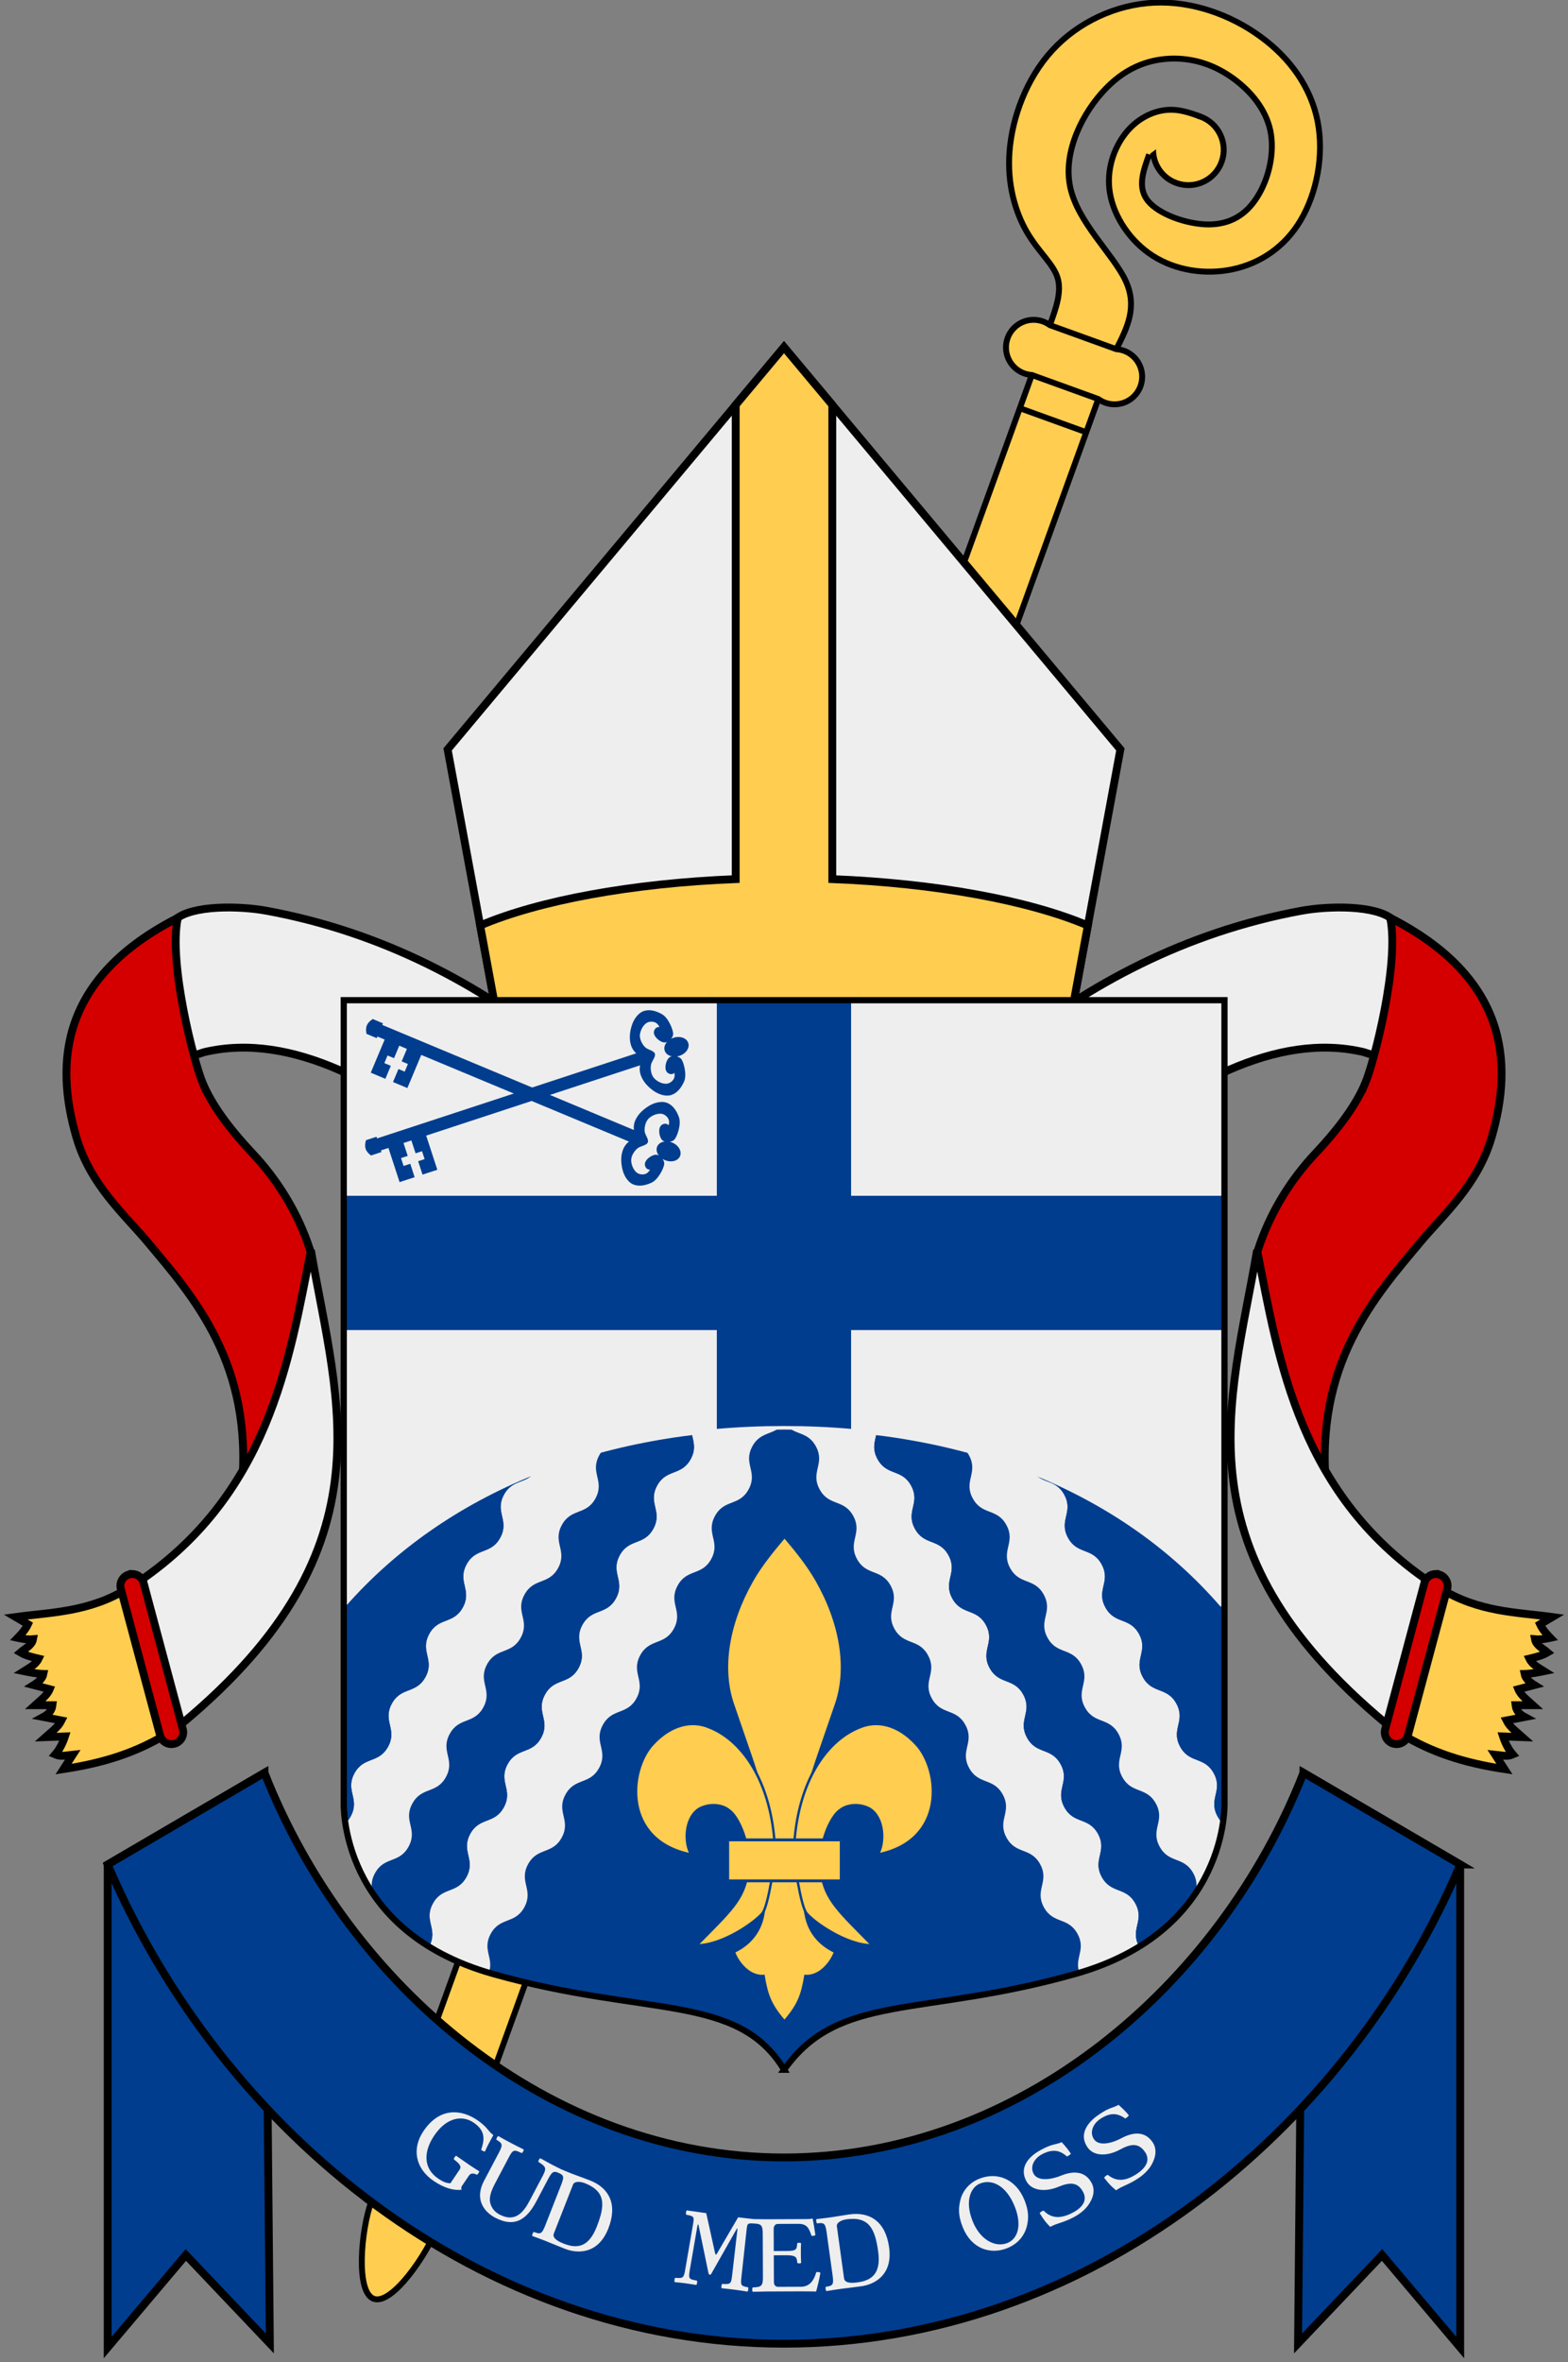 <?xml version="1.0" encoding="UTF-8" standalone="no"?>
<svg
   xmlns:dc="http://purl.org/dc/elements/1.1/"
   xmlns:cc="http://creativecommons.org/ns#"
   xmlns:rdf="http://www.w3.org/1999/02/22-rdf-syntax-ns#"
   xmlns:svg="http://www.w3.org/2000/svg"
   xmlns="http://www.w3.org/2000/svg"
   xmlns:xlink="http://www.w3.org/1999/xlink"
   id="svg2"
   viewBox="0 0 399.324 601.427"
   version="1.1"
   width="399.322"
   height="601.424">
  <rect x="0" y="0" width="399.324" height="601.427" fill="#808080" stroke="none"/>
  <defs
     id="defs81">
    <clipPath
       id="clipPath3535"
       clipPathUnits="userSpaceOnUse">
      <use
         transform="translate(1.361,11.052)"
         style="fill:#003d8f;stroke:#eeeeee"
         x="0"
         y="0"
         xlink:href="#path3385"
         id="use3537"
         width="100%"
         height="100%" />
    </clipPath>
  </defs>
  <g
     id="g4905"
     transform="translate(0.003,75.704)">
    <g
       id="PastoralCrook"
       style="fill:#ffcd50;stroke:#000000;stroke-width:30"
       transform="matrix(0.047,0.017,-0.017,0.047,147.172,-163.156)">
      <path
         id="bischof2/kugel-1"
         d="m 3960,1305 c 0,-99.411 -80.589,-180 -180,-180 -99.411,0 -180,80.589 -180,180 0,99.411 80.589,180 180,180 99.411,0 180,-80.589 180,-180 z" />
      <path
         id="bischof2/kugel-2"
         d="m 3780,12552.4 c 0,-149.117 -80.589,-270 -180,-270 -99.411,0 -180,120.883 -180,270 0,149.116 80.589,459.221 180,459.221 99.411,0 180,-310.105 180,-459.221 z" />
      <path
         id="bischof2/stab-1"
         d="m 3780,1125 c -60,0 -120,0 -180,30 -60,30 -120,90 -150,180 -30,90 -30,210 30,315 60,105 180,195 315,225 135,30 285,0 405,-75 120,-75 210,-195 240,-352 30,-158 0,-353 -90,-503 -90,-150 -240,-255 -420,-307 -180,-53 -390,-53 -570,22 -180,75 -330,225 -405,405 -75,180 -75,390 -30,555 45,165 135,285 225,360 90,75 180,105 225,165 45,60 45,150 45,240 l 0,10167.401 360,0 L 3780,2385 c 15,-120 30,-240 -75,-345 -105,-105 -330,-195 -427,-352 -98,-158 -68,-383 0,-533 67,-150 172,-225 277,-263 105,-37 210,-37 315,-7 105,30 210,90 270,187 60,98 75,233 52,338 -22,105 -82,180 -187,218 -105,37 -255,37 -330,-8 -75,-45 -75,-135 -75,-225" />
      <path
         id="bischof2/bund-1"
         d="m 3420,12552.4 360,0 c 49.706,0 90,-40.295 90,-90 0,-49.706 -40.294,-90 -90,-90 l -360,0 c -49.706,0 -90,40.294 -90,90 0,49.705 40.294,90 90,90 z" />
      <path
         id="bischof2/bund-2"
         d="m 3780,2385 -360,0 c -57.484,-16.774 -119.285,4.694 -153.992,53.491 -34.707,48.797 -34.707,114.221 0,163.018 34.707,48.797 96.508,70.265 153.992,53.491 l 360,0 c 57.484,16.774 119.285,-4.694 153.992,-53.491 34.707,-48.797 34.707,-114.221 0,-163.018 C 3899.285,2389.693 3837.484,2368.226 3780,2385 Z" />
      <path
         id="bischof2/linie-1"
         d="m 3420,2835 360,0" />
    </g>
    <g
       style="fill:#d40000;stroke:#000000;stroke-width:2"
       transform="translate(0.004,0)"
       id="NeckBands">
      <g
         id="NeckBandD">
        <path
           style="fill:#eeeeee"
           id="path9"
           d="m 67.83,156.173 c 29.946,5.508 54.476,19.009 74.517,34.979 l -21.812,27.373 c -22.44,-17.876 -46.13,-31.629 -68.53,-26.351 l -12.09,3.934 4.682,-37.647 c 4.27,-3.788 16.467,-3.531 23.223,-2.288 z" />
        <path
           id="path23"
           d="m 51.65,200.138 c 2.215,5.213 6.169,10.893 12.717,17.871 6.067,6.465 11.513,14.837 14.715,24.932 0.995,21.081 3.168,46.78 -6.876,53.335 l -10.668,7.182 c 3.097,-31.875 -12.364,-49.062 -24.016,-62.988 -5.826,-6.963 -14.544,-14.464 -18.086,-26.645 -5.556,-19.107 -3.968,-40.609 25.834,-55.838 -2.428,11.603 4.165,36.94 6.38,42.152 z" />
        <path
           style="fill:#ffcd50"
           id="path13"
           d="m 32.62,328.666 c -9.885,6.162 -19.775,6.111 -28.638,7.336 l 3.13,1.839 c -0.646,1.423 -1.925,2.774 -2.6,3.464 0.574,0.13 2.295,0.496 3.889,0.354 -0.289,1.573 -1.982,2.321 -3.182,3.359 1.419,0.831 3.004,1.222 4.596,1.591 -0.74,1.538 -2.282,2.274 -3.712,3.182 1.63,0.335 3.262,0.661 4.95,0.707 -0.234,1.186 -1.246,2.052 -2.475,2.828 l 4.066,1.061 c -0.643,1.568 -2.293,2.776 -3.712,4.066 l 4.419,0 c -0.143,1.269 -0.918,2.267 -2.298,3.005 l 4.596,0.884 c -0.874,1.764 -2.59,2.916 -4.066,4.243 l 4.95,-0.177 c -0.579,1.751 -1.366,3.316 -2.475,4.596 1.407,0.62 2.963,0.202 4.48,0.05 l -2.359,3.662 c 10.158,-1.532 18.56,-4.173 26.597,-9.132 z" />
        <path
           style="fill:#eeeeee"
           d="m 33.67,328.108 9.971,37.213 c 56.76,-45.53 42.25,-83.46 35.529,-122.712 -5.495,27.887 -10.667,62.825 -45.501,85.499 z"
           id="path27" />
        <path
           d="m 33.82,325.066 a 3,3 0 0 1 2.75,2.262 l 9.971,37.213 a 3,3 0 1 1 -5.795,1.553 l -9.973,-37.213 a 3,3 0 0 1 3.047,-3.814 z"
           id="path31" />
      </g>
      <use
         x="0"
         y="0"
         xlink:href="#NeckBandD"
         id="NeckBandS"
         transform="matrix(-1,0,0,1,399.31,-2.35383e-8)"
         width="100%"
         height="100%" />
    </g>
    <g
       style="stroke:#000000;stroke-width:2"
       transform="translate(-153.006,278.85)"
       id="Mitra">
      <path
         d="m 425.723,-95.518 12.607,-68.232 -85.665,-102.42 -85.665,102.42 12.607,68.232 z"
         style="fill:#eeeeee"
         id="use4233" />
      <path
         style="fill:#ffcd50"
         d="m 352.664,-266.17 -12.299,14.705 0,120.737 c -26.473,1.05 -50.109,5.44 -65.082,11.813 l 4.324,23.399 146.116,0 4.324,-23.399 c -14.974,-6.372 -38.61,-10.762 -65.082,-11.813 l 0,-120.735 -12.301,-14.707 z"
         id="path4242" />
    </g>
    <g
       id="MottoAndBand">
      <g
         style="fill:#003d8f;stroke:#000000;stroke-width:2"
         id="MottoBand">
        <use
           height="100%"
           width="100%"
           transform="matrix(-1,0,0,1,399.292,0)"
           id="MottoBandS"
           xlink:href="#MottoBandD"
           y="0"
           x="0" />
        <path
           id="MottoBandD"
           d="M 27.423,399.016 67.358,375.667 68.721,520.959 47.326,498.427 27.423,521.989 Z" />
        <path
           id="MottoBandC"
           d="m 371.895,399.016 -39.935,-23.349 c -21.297,54.293 -72.515,97.934 -132.301,97.934 -59.786,0 -111.004,-43.641 -132.301,-97.934 l -39.935,23.349 c 29.309,68.706 95.411,122.004 172.235,122.004 76.824,0 142.927,-53.298 172.236,-122.004 z" />
      </g>
      <path
         d="m 284.868,460.21 c -1.87,0.985 -2.175,0.539 -5.099,2.533 -3.049,2.079 -4.981,5.103 -2.835,8.251 1.707,2.503 5.348,2.199 8.236,0.63 2.623,-1.425 4.723,-1.913 6.43,0.59 1.301,1.909 0.464,3.823 -1.94,5.462 -2.801,1.91 -5.26,2.243 -7.535,0.345 -0.439,0.154 -0.753,0.441 -0.941,0.75 1.358,1.725 1.904,2.26 3.045,3.189 1.884,-1.284 3.148,-1.347 5.825,-3.173 1.363,-0.929 2.541,-2.132 3.227,-3.362 1.136,-2.009 1.372,-4.058 0.24,-5.719 -1.927,-2.826 -4.92,-2.636 -7.973,-0.99 -2.044,1.103 -5.602,2.222 -6.954,0.239 -1.183,-1.735 -0.232,-3.908 1.528,-5.108 2.925,-1.994 4.804,-1.315 6.464,-0.159 0.347,-0.237 0.736,-0.465 0.89,-0.825 -0.877,-1.073 -1.465,-1.616 -2.607,-2.652 z m -14.475,9.506 c -1.964,0.781 -2.219,0.305 -5.339,1.979 -3.252,1.744 -5.493,4.547 -3.692,7.904 1.432,2.67 5.086,2.753 8.123,1.498 2.759,-1.14 4.899,-1.403 6.331,1.267 1.092,2.036 0.057,3.85 -2.507,5.226 -2.987,1.603 -5.468,1.674 -7.529,-0.454 -0.453,0.107 -0.795,0.358 -1.015,0.647 1.168,1.859 1.654,2.449 2.691,3.493 2.009,-1.078 3.273,-1.007 6.128,-2.539 1.454,-0.78 2.752,-1.851 3.564,-3.002 1.342,-1.877 1.794,-3.89 0.844,-5.662 -1.617,-3.014 -4.614,-3.142 -7.824,-1.828 -2.149,0.881 -5.805,1.617 -6.94,-0.498 -0.993,-1.851 0.183,-3.911 2.06,-4.918 3.119,-1.674 4.916,-0.799 6.444,0.526 0.37,-0.199 0.781,-0.385 0.972,-0.726 -0.758,-1.159 -1.286,-1.762 -2.312,-2.913 z m -20.842,10.533 c 3.203,-1.283 6.797,0.671 8.871,5.851 1.829,4.567 0.912,8.167 -1.873,9.282 -2.98,1.193 -6.891,-0.666 -8.843,-5.539 -2.119,-5.291 -0.383,-8.702 1.845,-9.594 z m 11.361,4.24 c -2.164,-5.403 -6.961,-7.295 -11.501,-5.477 -2.506,1.004 -4.26,2.999 -4.861,5.534 -0.478,2.034 -0.539,3.9 0.644,6.852 2.164,5.403 6.983,7.027 11.3,5.299 2.813,-1.127 4.528,-3.3 5.095,-5.918 0.4,-1.905 0.349,-3.727 -0.677,-6.289 z m -45.959,19.881 -1.832,-13.224 c -0.136,-0.981 1.229,-1.624 2.447,-1.793 5.884,-0.815 7.299,2.623 8.073,8.21 0.79,5.706 -1.737,7.358 -5.243,7.844 -2.437,0.338 -3.321,-0.146 -3.445,-1.037 z m -3.421,-15.517 c -1.426,0.198 -2.233,0.279 -3.604,0.439 -0.154,0.203 -0.051,0.946 0.152,1.1 1.783,-0.247 2.113,-0.05 2.438,2.297 l 1.519,10.965 c 0.325,2.348 0.061,2.626 -1.722,2.873 -0.154,0.203 -0.051,0.946 0.152,1.1 1.363,-0.219 2.191,-0.364 3.617,-0.562 1.01,-0.14 2.683,-0.311 5.238,-0.665 3.507,-0.486 8.07,-2.965 7.106,-9.919 -0.906,-6.538 -4.866,-9.109 -10.096,-8.384 -1.634,0.226 -3.732,0.608 -4.802,0.756 z m -11.237,8.563 -3.24,0.014 -0.024,-5.64 c -0.003,-0.69 0.355,-1.262 1.075,-1.265 l 5.16,-0.022 c 2.25,-0.01 2.735,1.068 3.403,3.046 0.36,0.059 0.69,-0.033 0.989,-0.154 -0.155,-1.169 -0.617,-3.897 -0.678,-4.137 -2.6e-4,-0.06 -0.03,-0.09 -0.12,-0.089 -0.51,0.092 -0.749,0.123 -1.469,0.126 l -10.2,0.043 c 0,0 -2.07,-0.021 -3.57,-0.045 -0.179,0.181 -0.176,0.931 0.005,1.11 2.1,0.081 2.611,0.229 2.621,2.599 l 0.047,11.07 c 0.01,2.37 -0.499,2.522 -2.599,2.621 -0.179,0.181 -0.176,0.931 0.005,1.11 1.47,-0.036 3.6,-0.075 3.6,-0.075 l 8.7,-0.037 c 1.44,-0.006 3.84,0.044 3.84,0.044 0.414,-1.442 0.856,-3.334 1.09,-4.775 -0.301,-0.179 -0.661,-0.237 -1.051,-0.146 -0.591,2.043 -1.634,3.697 -3.914,3.707 l -5.79,0.025 c -0.66,0.003 -1.082,-0.445 -1.085,-1.225 l -0.029,-6.81 3.24,-0.014 c 2.55,-0.011 2.643,0.649 2.738,1.938 0.181,0.179 0.811,0.177 0.99,-0.004 -0.064,-0.96 -0.067,-1.53 -0.071,-2.52 -0.004,-0.96 -0.007,-1.62 0.05,-2.46 -0.181,-0.179 -0.811,-0.177 -0.99,0.004 -0.083,1.56 -0.172,1.951 -2.722,1.962 z m -13.854,6.259 c -0.249,2.146 -0.414,2.245 -2.515,2.123 -0.202,0.155 -0.299,0.899 -0.143,1.101 1.224,0.129 2.447,0.258 3.34,0.375 0.892,0.116 2.257,0.324 3.235,0.482 0.202,-0.155 0.299,-0.899 0.143,-1.101 -1.833,-0.33 -1.936,-0.464 -1.66,-2.818 l 1.281,-11.693 c 0.161,-1.703 0.24,-1.844 1.799,-1.732 0.202,-0.155 0.299,-0.899 0.143,-1.101 l -4.083,-0.471 -5.256,8.996 c -0.394,0.705 -0.48,0.664 -0.658,-0.056 l -2.207,-9.999 -4.96,-0.707 c -0.202,0.155 -0.299,0.899 -0.143,1.101 2.037,0.386 2.051,0.509 1.744,2.405 l -1.968,11.391 c -0.395,2.339 -0.53,2.442 -2.564,2.268 -0.202,0.155 -0.299,0.899 -0.143,1.101 0.896,0.086 1.852,0.181 2.566,0.274 0.714,0.093 2.049,0.297 2.937,0.443 0.202,-0.155 0.299,-0.899 0.143,-1.101 -2.13,-0.368 -2.174,-0.495 -1.771,-2.893 l 1.964,-11.362 0.208,0.027 2.563,12.375 c 0.062,0.22 0.14,0.321 0.318,0.344 0.178,0.023 0.275,-0.025 0.396,-0.251 l 6.519,-11.494 0.149,0.019 -1.376,11.953 z m -45.388,-10.729 4.875,-12.428 c 0.361,-0.922 1.866,-0.815 3.011,-0.366 5.53,2.169 5.081,5.86 3.022,11.111 -2.103,5.362 -5.116,5.566 -8.411,4.274 -2.29,-0.898 -2.825,-1.753 -2.497,-2.59 z m 4.611,-15.206 c -1.341,-0.526 -2.084,-0.849 -3.357,-1.381 -0.233,0.102 -0.507,0.8 -0.405,1.033 1.676,0.657 1.867,0.99 1.002,3.197 l -4.042,10.306 c -0.865,2.206 -1.232,2.32 -2.908,1.663 -0.233,0.102 -0.507,0.8 -0.405,1.033 1.296,0.476 2.089,0.755 3.429,1.281 0.95,0.372 2.492,1.042 4.894,1.984 3.296,1.293 8.488,1.363 11.052,-5.172 2.41,-6.144 0.215,-10.325 -4.701,-12.252 -1.536,-0.602 -3.552,-1.296 -4.557,-1.691 z m -16.14,-4.063 c 1.106,-2.096 1.335,-2.145 3.341,-1.188 0.243,-0.075 0.565,-0.685 0.49,-0.929 -1.075,-0.534 -2.257,-1.123 -3.451,-1.753 -1.061,-0.56 -2.055,-1.119 -2.997,-1.649 -0.243,0.075 -0.565,0.685 -0.49,0.929 1.497,0.892 1.745,1.192 0.639,3.288 l -3.767,7.137 c -2.717,5.147 0.491,8.197 2.773,9.401 5.227,2.759 8.221,0.234 10.588,-4.249 l 2.983,-5.651 c 1.106,-2.096 1.52,-1.98 3.129,-1.3 0.243,-0.075 0.565,-0.685 0.49,-0.929 -0.969,-0.478 -2.018,-0.997 -2.628,-1.319 -0.557,-0.294 -1.87,-1.021 -3.023,-1.663 -0.243,0.075 -0.565,0.685 -0.49,0.929 1.826,1.167 2.195,1.498 1.117,3.541 l -3.221,6.102 c -1.484,2.812 -3.541,6.001 -7.839,3.733 -1.22,-0.644 -1.989,-1.694 -2.299,-2.842 -0.459,-1.701 0.469,-3.653 1.338,-5.298 l 3.319,-6.288 z m -8.052,-9.636 c -4.033,-2.712 -9.523,-3.258 -13.64,2.867 -3.013,4.481 -2.068,9.527 2.662,12.708 2.639,1.774 5.041,2.449 7.047,2.208 -0.098,-0.391 -0.106,-0.649 0.062,-0.898 l 1.791,-2.664 c 0.552,-0.822 1.35,-0.61 2.048,-0.25 0.225,-0.066 0.627,-0.663 0.603,-0.896 -0.689,-0.427 -1.477,-0.921 -2.374,-1.524 -0.871,-0.586 -2.473,-1.699 -3.502,-2.427 -0.225,0.066 -0.627,0.663 -0.603,0.896 1.153,0.92 2.123,1.681 1.487,2.627 l -2.343,3.485 c -0.974,-0.004 -1.838,-0.332 -3.057,-1.152 -4.058,-2.728 -3.683,-7.104 -1.088,-10.963 3.147,-4.68 7.135,-5.289 10.023,-3.347 3.236,2.176 2.745,4.521 1.945,6.947 0.282,0.226 0.622,0.418 0.972,0.436 0.47,-1.13 1.149,-2.408 2.138,-4.202 -1.344,-0.904 -1.432,-2.011 -4.17,-3.852 z"
         style="font-style:normal;font-variant:normal;font-weight:normal;font-stretch:normal;font-size:30px;line-height:125%;font-family:'Linux Libertine Mono O';-inkscape-font-specification:'Linux Libertine Mono O';text-align:start;letter-spacing:0px;word-spacing:0px;text-anchor:start;fill:#eeeeee;fill-opacity:1;stroke:none;stroke-width:1px;stroke-linecap:butt;stroke-linejoin:miter;stroke-opacity:1"
         id="path3404" />
    </g>
  </g>
  <g
     transform="matrix(0.905,0,0,0.905,53.943,109.282)"
     id="Shield">
    <path
       d="m 243.05,434.578 c 43.384,-12.27 41.906,-48.156 41.906,-48.156 l 0.006,-77.875 0.006,-147.906 -123.919,-2e-4 -123.906,-2.2e-4 -0.007,147.906 -0.007,77.786 c 0,7e-5 -1.46,35.884 41.924,48.155 43.384,12.27 68.862,5.307 81.995,26.986 15.432,-21.737 38.616,-14.624 82,-26.895 z"
       style="fill:#eeeeee"
       id="Field-1" />
    <path
       id="Cross-6"
       transform="matrix(1.105,0,0,1.105,-59.619,-120.779)"
       d="M 182.562 254.629 L 182.562 304.471 L 87.549 304.471 L 87.547 338.664 L 182.562 338.664 L 182.562 410.506 L 216.754 410.506 L 216.754 338.664 L 311.779 338.664 L 311.781 304.471 L 216.754 304.471 L 216.754 254.629 L 199.662 254.629 L 182.562 254.629 z "
       style="fill:#003d8f" />
    <g
       id="Keys"
       transform="matrix(1.105,0,0,1.105,37.016,128.243)">
      <path
         d="m 12.904,44.077 -1.65,-0.692 -0.817,1.948 1.65,0.692 -1.388,3.307 L 6.981,47.772 10.519,39.339 8.668,38.562 8.495,38.975 5.901,37.887 c 0,0 -0.287,-1.129 0.031,-2.053 0.002,-0.007 0.006,-0.013 0.009,-0.021 0.013,-0.038 0.03,-0.072 0.046,-0.109 0.396,-0.945 1.5,-1.595 1.5,-1.595 l 2.594,1.088 -0.173,0.413 64.088,26.753 c -0.1,-0.739 -0.029,-1.565 0.304,-2.358 0.752,-1.793 2.242,-3.017 3.624,-3.839 1.426,-0.849 3.275,-1.239 4.568,-0.696 1.352,0.567 2.345,1.855 2.978,3.656 0.648,1.841 -0.502,4.948 -1.148,5.656 -0.28,0.307 -0.723,0.501 -1.196,0.58 0.213,0.05 0.429,0.119 0.641,0.208 1.606,0.674 2.489,2.22 1.972,3.453 -0.517,1.232 -2.239,1.686 -3.845,1.012 -0.213,-0.09 -0.416,-0.196 -0.602,-0.313 0.277,0.394 0.452,0.844 0.429,1.262 -0.053,0.957 -1.466,3.959 -3.234,4.787 -1.729,0.81 -3.344,1.003 -4.695,0.436 -1.293,-0.542 -2.31,-2.135 -2.703,-3.747 -0.378,-1.55 -0.549,-3.454 0.183,-5.235 0.006,-0.014 0.011,-0.027 0.017,-0.041 0.326,-0.777 0.857,-1.414 1.449,-1.878 l -52.898,-22.058 -3.538,8.433 -3.656,-1.534 1.388,-3.307 1.593,0.669 0.817,-1.948 -1.593,-0.669 1.333,-3.178 -1.944,-0.816 -1.333,3.178 z m 60.596,24.93 c 0.005,-0.014 0.012,-0.027 0.017,-0.041 0.332,-0.877 0.973,-1.624 1.472,-1.99 0.751,-0.551 2.218,-0.675 2.54,-1.444 0.323,-0.769 -0.652,-1.82 -0.784,-2.742 -0.133,-0.922 0.12,-2.667 1.243,-3.568 1.166,-0.936 2.77,-1.282 3.664,-0.796 0.894,0.486 1.635,1.394 1.164,2.761 -0.494,-0.726 -1.837,-0.496 -2.226,0.549 -0.389,1.045 0.032,2.727 0.689,3.273 0.146,0.122 0.331,0.217 0.543,0.282 -0.873,0.113 -1.596,0.566 -1.901,1.293 -0.304,0.725 -0.123,1.559 0.404,2.26 -0.193,-0.103 -0.389,-0.168 -0.576,-0.187 -0.85,-0.086 -2.347,0.797 -2.82,1.807 -0.473,1.01 0.304,2.129 1.168,1.973 -0.645,1.294 -1.811,1.396 -2.784,1.099 -0.973,-0.297 -1.852,-1.679 -2.001,-3.167 -0.047,-0.466 0.031,-0.929 0.189,-1.361 z"
         style="fill:#003d8f;fill-rule:evenodd"
         id="Key" />
      <use
         x="0"
         y="0"
         xlink:href="#Key"
         id="use3700"
         transform="matrix(0.757,-0.654,0.654,0.757,-22.211,44.029)"
         width="100%"
         height="100%" />
    </g>
    <path
       id="path3385"
       d="m 161.05,280.934 c -52.027,-1.9e-4 -95.483,17.842 -123.641,49.765 l -0.27,0.009 -0.004,55.626 c 0,7e-5 -1.462,35.884 41.923,48.155 43.384,12.27 68.862,5.306 81.995,26.985 15.432,-21.737 38.617,-14.624 82.002,-26.894 43.384,-12.27 41.905,-48.157 41.905,-48.157 l 0.004,-55.723 -0.909,0 C 256.316,298.775 213.077,280.934 161.05,280.934 Z"
       style="fill:#003d8f;stroke:none" />
    <g
       clip-path="url(#clipPath3535)"
       transform="translate(-1.408,-11.052)"
       id="g3505">
      <g
         id="Wavy-shield"
         clip-path="none"
         transform="matrix(-1.094,-2.038,-2.054,1.075,918.197,207.56)">
        <g
           id="g4461">
          <path
             style="fill:#eeeeee;stroke:none"
             id="use4384"
             d="m 76.905,302.13 c 2.402,0 2.405,2.07 4.807,2.07 2.402,0 2.405,-2.07 4.807,-2.07 2.402,0 2.405,2.07 4.807,2.07 2.402,0 2.405,-2.07 4.807,-2.07 2.402,0 2.405,2.07 4.807,2.07 2.402,0 2.405,-2.07 4.807,-2.07 2.402,0 2.405,2.07 4.807,2.07 2.402,0 2.405,-2.07 4.807,-2.07 2.402,0 2.405,2.07 4.807,2.07 2.402,0 2.405,-2.07 4.807,-2.07 2.402,0 2.405,2.07 4.807,2.07 2.402,0 2.405,-2.07 4.807,-2.07 2.402,0 2.405,2.07 4.807,2.07 2.402,0 2.405,-2.07 4.807,-2.07 2.402,0 2.405,2.07 4.807,2.07 2.402,0 2.405,-2.07 4.807,-2.07 0,0 0,-7.93 0,-7.93 -2.402,0 -2.405,2.07 -4.807,2.07 -2.402,0 -2.405,-2.07 -4.807,-2.07 -2.402,0 -2.405,2.07 -4.807,2.07 -2.402,0 -2.405,-2.07 -4.807,-2.07 -2.402,0 -2.405,2.07 -4.807,2.07 -2.402,0 -2.405,-2.07 -4.807,-2.07 -2.402,0 -2.405,2.07 -4.807,2.07 -2.402,0 -2.405,-2.07 -4.807,-2.07 -2.402,0 -2.405,2.07 -4.807,2.07 -2.402,0 -2.405,-2.07 -4.807,-2.07 -2.402,0 -2.405,2.07 -4.807,2.07 -2.402,0 -2.405,-2.07 -4.807,-2.07 -2.402,0 -2.405,2.07 -4.807,2.07 -2.402,0 -2.405,-2.07 -4.807,-2.07 -2.402,0 -2.405,2.07 -4.807,2.07 -2.402,0 -2.405,-2.07 -4.807,-2.07 -2.402,0 -2.405,2.07 -4.807,2.07 -2.402,0 -2.405,-2.07 -4.807,-2.07 -2.402,0 -2.405,2.07 -4.807,2.07 -2.402,0 -2.405,-2.07 -4.807,-2.07 -2.402,0 -2.405,2.07 -4.807,2.07 -2.402,0 -2.405,-2.07 -4.807,-2.07 -2.402,0 -2.405,2.07 -4.807,2.07 -2.402,0 -2.405,-2.07 -4.807,-2.07 -2.402,0 -2.405,2.07 -4.807,2.07 -2.402,0 -2.405,-2.07 -4.807,-2.07 -2.402,0 -2.405,2.07 -4.807,2.07 -2.402,0 -2.405,-2.07 -4.807,-2.07 -2.402,0 -2.405,2.07 -4.807,2.07 -2.402,0 -2.405,-2.07 -4.807,-2.07 -2.402,0 -2.405,2.07 -4.807,2.07 -2.402,0 -2.405,-2.07 -4.807,-2.07 0,0 0,7.93 0,7.93 2.402,0 2.405,2.07 4.807,2.07 2.402,0 2.405,-2.07 4.807,-2.07 2.402,0 2.405,2.07 4.807,2.07 2.402,0 2.405,-2.07 4.807,-2.07 2.402,0 2.405,2.07 4.807,2.07 2.402,0 2.405,-2.07 4.807,-2.07 2.402,0 2.405,2.07 4.807,2.07 2.402,0 2.405,-2.07 4.807,-2.07 2.402,0 2.405,2.07 4.807,2.07 2.402,0 2.405,-2.07 4.807,-2.07 2.402,0 2.405,2.07 4.807,2.07 2.402,0 2.405,-2.07 4.807,-2.07 2.402,0 2.405,2.07 4.807,2.07 2.402,0 2.405,-2.07 4.807,-2.07 2.402,0 2.405,2.07 4.807,2.07 2.402,0 2.405,-2.07 4.807,-2.07 z" />
          <path
             style="fill:#003d8f;stroke:none"
             id="use4445"
             d="m 76.905,294.2 c 2.402,0 2.405,2.07 4.807,2.07 2.402,0 2.405,-2.07 4.807,-2.07 2.402,0 2.405,2.07 4.807,2.07 2.402,0 2.405,-2.07 4.807,-2.07 2.402,0 2.405,2.07 4.807,2.07 2.402,0 2.405,-2.07 4.807,-2.07 2.402,0 2.405,2.07 4.807,2.07 2.402,0 2.405,-2.07 4.807,-2.07 2.402,0 2.405,2.07 4.807,2.07 2.402,0 2.405,-2.07 4.807,-2.07 2.402,0 2.405,2.07 4.807,2.07 2.402,0 2.405,-2.07 4.807,-2.07 2.402,0 2.405,2.07 4.807,2.07 2.402,0 2.405,-2.07 4.807,-2.07 2.402,0 2.405,2.07 4.807,2.07 2.402,0 2.405,-2.07 4.807,-2.07 0,0 0,-7.93 0,-7.93 -2.402,0 -2.405,2.07 -4.807,2.07 -2.402,0 -2.405,-2.07 -4.807,-2.07 -2.402,0 -2.405,2.07 -4.807,2.07 -2.402,0 -2.405,-2.07 -4.807,-2.07 -2.402,0 -2.405,2.07 -4.807,2.07 -2.402,0 -2.405,-2.07 -4.807,-2.07 -2.402,0 -2.405,2.07 -4.807,2.07 -2.402,0 -2.405,-2.07 -4.807,-2.07 -2.402,0 -2.405,2.07 -4.807,2.07 -2.402,0 -2.405,-2.07 -4.807,-2.07 -2.402,0 -2.405,2.07 -4.807,2.07 -2.402,0 -2.405,-2.07 -4.807,-2.07 -2.402,0 -2.405,2.07 -4.807,2.07 -2.402,0 -2.405,-2.07 -4.807,-2.07 -2.402,0 -2.405,2.07 -4.807,2.07 -2.402,0 -2.405,-2.07 -4.807,-2.07 -2.402,0 -2.405,2.07 -4.807,2.07 -2.402,0 -2.405,-2.07 -4.807,-2.07 -2.402,0 -2.405,2.07 -4.807,2.07 -2.402,0 -2.405,-2.07 -4.807,-2.07 -2.402,0 -2.405,2.07 -4.807,2.07 -2.402,0 -2.405,-2.07 -4.807,-2.07 -2.402,0 -2.405,2.07 -4.807,2.07 -2.402,0 -2.405,-2.07 -4.807,-2.07 -2.402,0 -2.405,2.07 -4.807,2.07 -2.402,0 -2.405,-2.07 -4.807,-2.07 -2.402,0 -2.405,2.07 -4.807,2.07 -2.402,0 -2.405,-2.07 -4.807,-2.07 -2.402,0 -2.405,2.07 -4.807,2.07 -2.402,0 -2.405,-2.07 -4.807,-2.07 -2.402,0 -2.405,2.07 -4.807,2.07 -2.402,0 -2.405,-2.07 -4.807,-2.07 0,0 0,7.93 0,7.93 2.402,0 2.405,2.07 4.807,2.07 2.402,0 2.405,-2.07 4.807,-2.07 2.402,0 2.405,2.07 4.807,2.07 2.402,0 2.405,-2.07 4.807,-2.07 2.402,0 2.405,2.07 4.807,2.07 2.402,0 2.405,-2.07 4.807,-2.07 2.402,0 2.405,2.07 4.807,2.07 2.402,0 2.405,-2.07 4.807,-2.07 2.402,0 2.405,2.07 4.807,2.07 2.402,0 2.405,-2.07 4.807,-2.07 2.402,0 2.405,2.07 4.807,2.07 2.402,0 2.405,-2.07 4.807,-2.07 2.402,0 2.405,2.07 4.807,2.07 2.402,0 2.405,-2.07 4.807,-2.07 2.402,0 2.405,2.07 4.807,2.07 2.402,0 2.405,-2.07 4.807,-2.07 z" />
        </g>
        <use
           xlink:href="#g4461"
           height="304.2"
           width="251"
           y="0"
           x="0"
           id="use4465"
           transform="translate(0,-15.86)" />
      </g>
      <use
         x="0"
         y="0"
         xlink:href="#Wavy-shield"
         id="use3469"
         transform="matrix(-1,0,0,1,324.91,3.377379e-7)"
         width="100%"
         height="100%" />
    </g>
    <path
       style="fill:none;stroke:#eeeeee"
       d="m 284.963,330.699 -0.909,0 C 256.316,298.775 213.077,280.934 161.05,280.934 109.022,280.934 65.567,298.775 37.408,330.699 l -0.27,0.009"
       id="use3789" />
    <g
       style="fill:#ffcd50;stroke:#003d8f;stroke-width:5.537"
       id="Fleur-de-lis"
       transform="matrix(0.12,0,0,0.145,116.775,296.994)">
      <path
         id="path6182"
         d="m 370.561,101.022 c -0.689,-0.607 -0.864,-0.563 -1.577,0.355 -28.987,28.42 -54.734,54.699 -74.927,84.116 -56.524,82.248 -75.406,171.577 -43.773,243.829 62.795,152.857 86.758,191.676 86.758,313.394 l -14.985,75.598 c -2.105,38.915 -26.051,69.953 -70.984,87.31 5.787,16.395 32.603,49.816 69.801,47.559 7.349,35.357 14.638,55.172 48.111,87.31 0.853,0.769 0.823,0.769 1.577,0 33.473,-32.138 40.763,-51.953 48.111,-87.31 37.197,2.256 64.014,-31.164 69.801,-47.559 -44.932,-17.357 -68.879,-48.395 -70.984,-87.31 l -14.985,-75.598 c 8e-5,-121.718 23.963,-160.537 86.758,-313.394 31.632,-72.252 12.751,-161.582 -43.773,-243.829 -20.238,-29.482 -45.86,-55.98 -74.927,-84.471 z" />
      <path
         id="path6190"
         d="m 421.596,831.524 c 16.165,16.537 92.55,62.394 155.214,62.394 -81.685,-68.586 -111.25,-89.228 -120.884,-141.24 -9.634,-52.013 21.472,-109.257 43.815,-121.124 13.868,-9.929 43.535,-14.449 69.808,-2.9 34.37,17.349 35.841,66.511 18.66,88.965 162.328,-26.494 146.208,-164.251 90.926,-214.256 -44.694,-40.402 -93.416,-46.721 -130.984,-33.981 -85.369,26.893 -153.761,116.532 -156.556,250.427 0,0 14.761,96.124 30.001,111.715 z" />
      <path
         id="path6188"
         d="m 317.949,831.524 c -16.165,16.537 -92.55,62.394 -155.214,62.394 81.685,-68.586 111.25,-89.228 120.884,-141.24 9.634,-52.013 -21.472,-109.257 -43.815,-121.124 -13.868,-9.929 -43.535,-14.449 -69.808,-2.9 -34.37,17.349 -35.841,66.511 -18.66,88.965 C -10.993,691.125 5.128,553.367 60.41,503.362 c 44.694,-40.402 93.416,-46.721 130.984,-33.981 85.369,26.893 153.761,116.532 156.556,250.427 0,0 -14.761,96.124 -30.001,111.715 z" />
      <rect
         id="rect6184"
         y="688.778"
         x="237.27"
         height="79.502"
         width="265.006" />
    </g>
    <path
       d="m 161.05,461.524 c 15.432,-21.78 38.611,-14.673 81.995,-26.943 43.384,-12.27 41.924,-48.155 41.924,-48.155 l 0,-225.786 -247.838,0 0,225.786 c 0,6e-5 -1.46,35.884 41.924,48.155 43.384,12.27 68.862,5.307 81.995,26.943 z"
       id="ShieldFrame"
       style="fill:none;stroke:#000000;stroke-width:1.752" />
  </g>
</svg>
